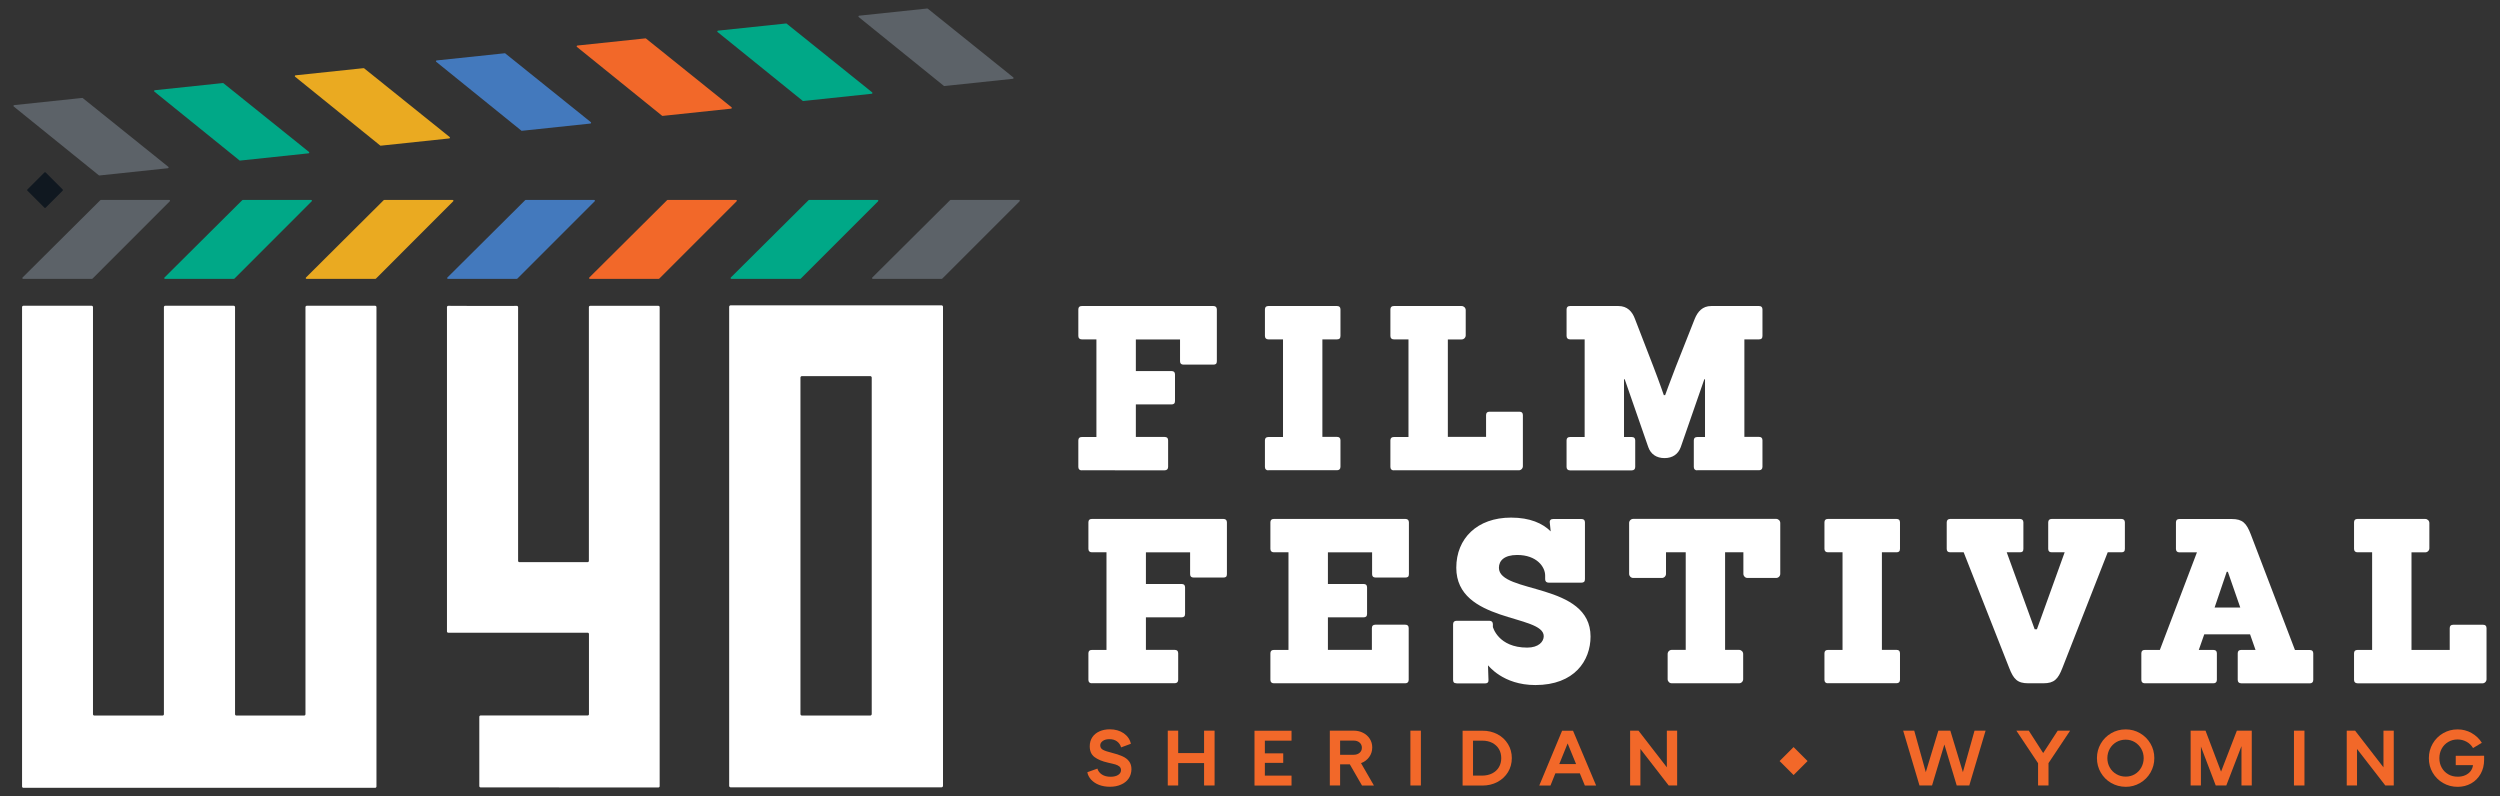 <?xml version="1.0" encoding="utf-8"?>
<!-- Generator: Adobe Illustrator 28.1.0, SVG Export Plug-In . SVG Version: 6.00 Build 0)  -->
<svg version="1.1" id="Layer_1" xmlns="http://www.w3.org/2000/svg" xmlns:xlink="http://www.w3.org/1999/xlink" x="0px" y="0px"
	 viewBox="0 0 352.49 112.28" style="enable-background:new 0 0 352.49 112.28;" xml:space="preserve">
<rect x="0" y="0" width="352.49" height="112.28" fill="#333333" stroke="none"/>
<style type="text/css">
	.st0{fill:#FFFFFF;}
	.st1{fill:#F26829;}
	.st2{fill:#5C6268;}
	.st3{fill:#00A887;}
	.st4{fill:#EAAA21;}
	.st5{fill:#4379BD;}
	.st6{fill:#101820;}
</style>
<g>
	<g>
		<g>
			<path class="st0" d="M152.52,66.32c-0.29,0-0.48-0.16-0.48-0.48v-3.74c0-0.32,0.16-0.48,0.48-0.48h2.07V47.85h-2.07
				c-0.29,0-0.48-0.16-0.48-0.48v-3.74c0-0.32,0.16-0.48,0.48-0.48h18.57c0.29,0,0.48,0.16,0.48,0.48v7.3
				c0,0.36-0.16,0.48-0.48,0.48h-4.23c-0.32,0-0.48-0.16-0.48-0.48v-3.07h-6.23v4.46h5.04c0.32,0,0.48,0.16,0.48,0.48v3.74
				c0,0.36-0.19,0.48-0.48,0.48h-5.04v4.59h4.07c0.32,0,0.48,0.16,0.48,0.48v3.74c0,0.32-0.19,0.48-0.48,0.48H152.52z"/>
			<path class="st0" d="M178.83,66.32c-0.29,0-0.48-0.16-0.48-0.48v-3.74c0-0.32,0.16-0.48,0.48-0.48h2.07V47.85h-2.07
				c-0.29,0-0.48-0.16-0.48-0.48v-3.74c0-0.32,0.16-0.48,0.48-0.48h9.69c0.32,0,0.48,0.16,0.48,0.48v3.74
				c0,0.36-0.19,0.48-0.48,0.48h-2.07V61.6h2.07c0.32,0,0.48,0.16,0.48,0.48v3.74c0,0.32-0.19,0.48-0.48,0.48H178.83z"/>
			<path class="st0" d="M196.52,66.32c-0.29,0-0.48-0.16-0.48-0.48v-3.74c0-0.32,0.16-0.48,0.48-0.48h2.07V47.85h-2.07
				c-0.29,0-0.48-0.16-0.48-0.48v-3.74c0-0.32,0.16-0.48,0.48-0.48h9.56c0.32,0,0.58,0.26,0.58,0.58v3.55
				c0,0.32-0.26,0.58-0.58,0.58h-1.94V61.6h5.39v-3.07c0-0.32,0.16-0.48,0.48-0.48h4.23c0.32,0,0.48,0.16,0.48,0.48v7.2
				c0,0.32-0.26,0.58-0.58,0.58H196.52z"/>
			<path class="st0" d="M239.3,66.32c-0.29,0-0.48-0.16-0.48-0.48v-3.74c0-0.32,0.16-0.48,0.48-0.48h1.1v-8.14h-0.1l-3.32,9.56
				c-0.36,1-1.16,1.55-2.29,1.55c-1.13,0-1.94-0.55-2.29-1.55l-3.32-9.56h-0.1v8.14h1.1c0.32,0,0.48,0.16,0.48,0.48v3.74
				c0,0.32-0.19,0.48-0.48,0.48h-8.72c-0.29,0-0.48-0.16-0.48-0.48v-3.74c0-0.32,0.16-0.48,0.48-0.48h2.07V47.85h-2.07
				c-0.29,0-0.48-0.16-0.48-0.48v-3.74c0-0.32,0.16-0.48,0.48-0.48h6.84c1.23,0,1.94,0.77,2.32,1.81l2.62,6.78
				c0.81,2.1,1.45,3.97,1.45,3.97h0.19c0,0,0.65-1.81,1.49-3.97l2.68-6.78c0.42-1.03,1.1-1.81,2.32-1.81h6.75
				c0.32,0,0.48,0.16,0.48,0.48v3.74c0,0.36-0.19,0.48-0.48,0.48h-2.07V61.6h2.07c0.32,0,0.48,0.16,0.48,0.48v3.74
				c0,0.32-0.19,0.48-0.48,0.48H239.3z"/>
			<path class="st0" d="M153.94,96.34c-0.29,0-0.48-0.16-0.48-0.48v-3.74c0-0.32,0.16-0.48,0.48-0.48h2.07V77.87h-2.07
				c-0.29,0-0.48-0.16-0.48-0.48v-3.74c0-0.32,0.16-0.48,0.48-0.48h18.57c0.29,0,0.48,0.16,0.48,0.48v7.3
				c0,0.36-0.16,0.48-0.48,0.48h-4.23c-0.32,0-0.48-0.16-0.48-0.48v-3.07h-6.23v4.46h5.04c0.32,0,0.48,0.16,0.48,0.48v3.74
				c0,0.36-0.19,0.48-0.48,0.48h-5.04v4.59h4.07c0.32,0,0.48,0.16,0.48,0.48v3.74c0,0.32-0.19,0.48-0.48,0.48H153.94z"/>
			<path class="st0" d="M179.6,96.34c-0.29,0-0.48-0.16-0.48-0.48v-3.74c0-0.32,0.16-0.48,0.48-0.48h2.07V77.87h-2.07
				c-0.29,0-0.48-0.16-0.48-0.48v-3.74c0-0.32,0.16-0.48,0.48-0.48h18.57c0.29,0,0.48,0.16,0.48,0.48v7.3
				c0,0.36-0.16,0.48-0.48,0.48h-4.23c-0.32,0-0.48-0.16-0.48-0.48v-3.07h-6.23v4.46h5.04c0.32,0,0.48,0.16,0.48,0.48v3.74
				c0,0.36-0.19,0.48-0.48,0.48h-5.04v4.59h6.2v-3.07c0-0.32,0.16-0.48,0.48-0.48h4.23c0.32,0,0.48,0.16,0.48,0.48v7.3
				c0,0.32-0.19,0.48-0.48,0.48H179.6z"/>
			<path class="st0" d="M205.36,96.34c-0.36,0-0.48-0.16-0.48-0.48v-7.85c0-0.32,0.19-0.48,0.48-0.48h4.65
				c0.29,0,0.48,0.16,0.48,0.48v0.39c0,0,0.74,2.91,4.84,2.91c1.61,0,2.33-0.84,2.33-1.61c0-3.1-12.33-1.87-12.33-9.65
				c0-4.13,2.94-7.07,7.72-7.07c2.68,0,4.45,0.81,5.59,1.94l-0.13-1.26c-0.03-0.32,0.16-0.48,0.48-0.48h4
				c0.32,0,0.48,0.16,0.48,0.48v8.01c0,0.36-0.19,0.48-0.48,0.48h-4.65c-0.29,0-0.48-0.16-0.48-0.48v-0.52c0-1.23-1.19-2.9-3.94-2.9
				c-1.84,0-2.58,0.81-2.58,1.81c0,3.68,12.92,2.03,12.92,9.69c0,3.39-2.26,6.84-7.78,6.84c-4.62,0-6.62-2.78-6.68-2.78l0.07,2.07
				c0.03,0.32-0.16,0.48-0.48,0.48H205.36z"/>
			<path class="st0" d="M235.71,96.34c-0.32,0-0.58-0.26-0.58-0.58v-3.55c0-0.32,0.26-0.58,0.58-0.58h1.97V77.87h-2.78v3.04
				c0,0.32-0.26,0.58-0.58,0.58h-4.04c-0.32,0-0.58-0.26-0.58-0.58v-7.17c0-0.32,0.26-0.58,0.58-0.58h20.15
				c0.32,0,0.58,0.26,0.58,0.58v7.17c0,0.32-0.26,0.58-0.58,0.58h-4.04c-0.32,0-0.58-0.26-0.58-0.58v-3.04h-2.58v13.76h1.97
				c0.32,0,0.58,0.26,0.58,0.58v3.55c0,0.32-0.26,0.58-0.58,0.58H235.71z"/>
			<path class="st0" d="M257.72,96.34c-0.29,0-0.48-0.16-0.48-0.48v-3.74c0-0.32,0.16-0.48,0.48-0.48h2.07V77.87h-2.07
				c-0.29,0-0.48-0.16-0.48-0.48v-3.74c0-0.32,0.16-0.48,0.48-0.48h9.69c0.32,0,0.48,0.16,0.48,0.48v3.74
				c0,0.36-0.19,0.48-0.48,0.48h-2.07v13.76h2.07c0.32,0,0.48,0.16,0.48,0.48v3.74c0,0.32-0.19,0.48-0.48,0.48H257.72z"/>
			<path class="st0" d="M285.97,96.34c-1.52,0-2.07-0.58-2.68-2.16l-6.42-16.31h-1.91c-0.32,0-0.48-0.16-0.48-0.48v-3.74
				c0-0.32,0.19-0.48,0.48-0.48h9.85c0.29,0,0.48,0.16,0.48,0.48v3.74c0,0.36-0.16,0.48-0.48,0.48h-1.87l3.94,10.85h0.32l3.91-10.85
				h-1.84c-0.32,0-0.48-0.16-0.48-0.48v-3.74c0-0.32,0.19-0.48,0.48-0.48h9.85c0.29,0,0.48,0.16,0.48,0.48v3.74
				c0,0.36-0.16,0.48-0.48,0.48h-1.94l-6.39,16.31c-0.61,1.58-1.16,2.16-2.68,2.16H285.97z"/>
			<path class="st0" d="M315.99,96.34c-0.29,0-0.48-0.16-0.48-0.48v-3.74c0-0.32,0.16-0.48,0.48-0.48h2.03l-0.77-2.2h-6.46
				l-0.77,2.2h2.07c0.32,0,0.48,0.16,0.48,0.48v3.74c0,0.32-0.19,0.48-0.48,0.48h-9.69c-0.29,0-0.48-0.16-0.48-0.48v-3.74
				c0-0.32,0.16-0.48,0.48-0.48h2.13l5.23-13.76h-2.48c-0.29,0-0.48-0.16-0.48-0.48v-3.74c0-0.32,0.16-0.48,0.48-0.48h7.39
				c1.52,0,2.07,0.58,2.68,2.16l6.23,16.31h2.1c0.32,0,0.48,0.16,0.48,0.48v3.74c0,0.32-0.19,0.48-0.48,0.48H315.99z M314.12,80.62
				h-0.16l-1.71,5.04h3.62L314.12,80.62z"/>
			<path class="st0" d="M332.39,96.34c-0.29,0-0.48-0.16-0.48-0.48v-3.74c0-0.32,0.16-0.48,0.48-0.48h2.07V77.87h-2.07
				c-0.29,0-0.48-0.16-0.48-0.48v-3.74c0-0.32,0.16-0.48,0.48-0.48h9.56c0.32,0,0.58,0.26,0.58,0.58v3.55
				c0,0.32-0.26,0.58-0.58,0.58h-1.94v13.76h5.39v-3.07c0-0.32,0.16-0.48,0.48-0.48h4.23c0.32,0,0.48,0.16,0.48,0.48v7.2
				c0,0.32-0.26,0.58-0.58,0.58H332.39z"/>
		</g>
		<g>
			
				<rect x="251.51" y="105.95" transform="matrix(0.707 0.707 -0.707 0.707 149.977 -147.391)" class="st1" width="2.79" height="2.79"/>
			<g>
				<path class="st1" d="M159.14,109.76c-0.25,0.37-0.61,0.66-1.07,0.86c-0.46,0.21-0.99,0.31-1.59,0.31
					c-0.55,0-1.06-0.09-1.51-0.26c-0.45-0.17-0.82-0.42-1.11-0.73c-0.29-0.31-0.48-0.66-0.55-1.06l1.42-0.51
					c0.1,0.34,0.31,0.62,0.63,0.83c0.32,0.21,0.73,0.32,1.23,0.32c0.45,0,0.81-0.09,1.07-0.26c0.27-0.17,0.4-0.4,0.4-0.68
					c0-0.21-0.08-0.38-0.23-0.51c-0.16-0.13-0.35-0.22-0.58-0.29c-0.23-0.07-0.57-0.15-1.03-0.25c-0.82-0.18-1.45-0.45-1.9-0.79
					c-0.45-0.34-0.67-0.85-0.67-1.51c0-0.49,0.12-0.92,0.36-1.28s0.58-0.64,1.01-0.83c0.43-0.19,0.91-0.29,1.45-0.29
					c0.77,0,1.43,0.19,1.97,0.56c0.54,0.38,0.88,0.87,1.01,1.48l-1.38,0.51c-0.09-0.34-0.28-0.62-0.57-0.84
					c-0.29-0.22-0.65-0.32-1.08-0.32c-0.38,0-0.69,0.08-0.93,0.25s-0.36,0.37-0.36,0.63c0,0.28,0.13,0.49,0.4,0.63
					c0.27,0.14,0.67,0.27,1.2,0.4c0.61,0.15,1.12,0.32,1.52,0.5c0.4,0.18,0.72,0.41,0.94,0.71c0.23,0.3,0.34,0.67,0.34,1.12
					C159.52,108.96,159.39,109.39,159.14,109.76z"/>
				<path class="st1" d="M171.25,103.02v7.73h-1.48v-3.16h-3.65v3.16h-1.47v-7.73h1.47v3.16h3.65v-3.16H171.25z"/>
				<path class="st1" d="M178.34,104.42v1.8h2.59v1.34h-2.59v1.8h3.76v1.4h-5.22v-7.73h5.22v1.4H178.34z"/>
				<path class="st1" d="M190.32,107.77h-1.37v2.98h-1.45v-7.73h3.36c0.49,0,0.94,0.1,1.34,0.31c0.4,0.2,0.71,0.49,0.94,0.85
					c0.23,0.36,0.34,0.76,0.34,1.21c0,0.5-0.14,0.95-0.43,1.35c-0.29,0.4-0.67,0.68-1.15,0.86l1.82,3.16h-1.68L190.32,107.77z
					 M188.95,106.42h1.91c0.34,0,0.62-0.09,0.84-0.28c0.22-0.19,0.32-0.43,0.32-0.72s-0.11-0.53-0.32-0.72
					c-0.22-0.19-0.5-0.28-0.84-0.28h-1.91V106.42z"/>
				<path class="st1" d="M200.34,103.02v7.73h-1.48v-7.73H200.34z"/>
				<path class="st1" d="M211.13,103.52c0.63,0.33,1.13,0.8,1.49,1.39c0.36,0.59,0.54,1.25,0.54,1.98c0,0.73-0.18,1.39-0.54,1.98
					c-0.36,0.59-0.86,1.05-1.49,1.39c-0.63,0.33-1.33,0.5-2.11,0.5h-2.8v-7.73h2.8C209.79,103.02,210.49,103.19,211.13,103.52z
					 M210.4,109.04c0.41-0.21,0.72-0.5,0.94-0.87c0.22-0.37,0.33-0.8,0.33-1.28c0-0.48-0.11-0.91-0.33-1.28
					c-0.22-0.37-0.54-0.66-0.94-0.87c-0.41-0.21-0.87-0.31-1.39-0.31h-1.32v4.93h1.32C209.53,109.35,209.99,109.25,210.4,109.04z"/>
				<path class="st1" d="M222.75,109.04h-3.45l-0.69,1.72h-1.58l3.22-7.73h1.54l3.26,7.73h-1.59L222.75,109.04z M222.22,107.73
					l-1.19-2.91l-1.18,2.91H222.22z"/>
				<path class="st1" d="M236.47,103.02v7.73h-1.19l-3.99-5.15v5.15h-1.45v-7.73h1.18l4,5.17v-5.17H236.47z"/>
			</g>
			<g>
				<path class="st1" d="M279.96,103.02l-2.3,7.73h-1.77l-1.74-5.78l-1.74,5.78h-1.77l-2.3-7.73h1.56l1.63,5.85l1.77-5.85h1.69
					l1.77,5.85l1.64-5.85H279.96z"/>
				<path class="st1" d="M288.83,107.6v3.15h-1.47v-3.14l-3.06-4.59h1.75l2.03,3.16l2.05-3.16h1.75L288.83,107.6z"/>
				<path class="st1" d="M297.67,110.4c-0.62-0.36-1.11-0.85-1.47-1.47c-0.36-0.62-0.54-1.3-0.54-2.04c0-0.74,0.18-1.41,0.54-2.04
					c0.36-0.62,0.85-1.11,1.47-1.47c0.62-0.36,1.3-0.54,2.05-0.54c0.73,0,1.4,0.18,2.02,0.54c0.62,0.36,1.11,0.85,1.47,1.47
					c0.36,0.62,0.54,1.3,0.54,2.04c0,0.74-0.18,1.41-0.54,2.04c-0.36,0.62-0.85,1.11-1.47,1.47c-0.62,0.36-1.29,0.54-2.02,0.54
					C298.97,110.93,298.29,110.75,297.67,110.4z M301,109.16c0.39-0.23,0.69-0.55,0.91-0.94c0.22-0.4,0.34-0.84,0.34-1.32
					c0-0.48-0.11-0.92-0.34-1.32c-0.22-0.39-0.53-0.71-0.91-0.94c-0.39-0.23-0.81-0.35-1.29-0.35c-0.48,0-0.91,0.11-1.31,0.34
					c-0.39,0.23-0.7,0.54-0.93,0.94c-0.22,0.4-0.34,0.84-0.34,1.32c0,0.48,0.11,0.93,0.34,1.32c0.22,0.4,0.53,0.71,0.93,0.94
					c0.39,0.23,0.83,0.35,1.31,0.35C300.19,109.5,300.61,109.39,301,109.16z"/>
				<path class="st1" d="M317.49,110.75h-1.45v-5.55l-2.14,5.55h-1.49l-2.09-5.49v5.49h-1.45v-7.73h2.1l2.19,5.78l2.23-5.78h2.1
					V110.75z"/>
				<path class="st1" d="M324.92,103.02v7.73h-1.48v-7.73H324.92z"/>
				<path class="st1" d="M337.51,103.02v7.73h-1.19l-3.99-5.15v5.15h-1.45v-7.73h1.18l4,5.17v-5.17H337.51z"/>
				<path class="st1" d="M350.25,106.57v0.56c0,0.74-0.16,1.4-0.49,1.98c-0.33,0.58-0.77,1.03-1.34,1.35
					c-0.57,0.32-1.2,0.48-1.9,0.48c-0.75,0-1.44-0.18-2.06-0.54c-0.62-0.36-1.11-0.85-1.47-1.47c-0.36-0.62-0.53-1.29-0.53-2.03
					c0-0.74,0.18-1.42,0.54-2.05c0.36-0.62,0.85-1.11,1.47-1.47s1.3-0.54,2.05-0.54c0.7,0,1.36,0.17,1.96,0.51
					c0.6,0.34,1.09,0.8,1.45,1.38l-1.24,0.74c-0.23-0.38-0.53-0.68-0.92-0.89c-0.38-0.21-0.81-0.32-1.27-0.32
					c-0.48,0-0.92,0.12-1.31,0.35s-0.7,0.55-0.92,0.95c-0.22,0.4-0.33,0.85-0.33,1.35c0,0.48,0.11,0.93,0.33,1.32
					c0.22,0.4,0.53,0.71,0.92,0.94c0.39,0.23,0.84,0.34,1.35,0.34c0.4,0,0.76-0.07,1.08-0.22c0.32-0.15,0.57-0.35,0.75-0.6
					c0.18-0.25,0.28-0.52,0.31-0.81h-2.43v-1.32H350.25z"/>
			</g>
		</g>
	</g>
	<g>
		<path class="st2" d="M14.22,28.19h9.64c0.1,0,0.15,0.12,0.08,0.19L13.04,39.29c-0.02,0.02-0.05,0.03-0.08,0.03h-9.7
			c-0.1,0-0.15-0.12-0.08-0.19l10.97-10.91C14.17,28.2,14.19,28.19,14.22,28.19z"/>
		<path class="st3" d="M34.23,28.19h9.64c0.1,0,0.15,0.12,0.08,0.19L33.05,39.29c-0.02,0.02-0.05,0.03-0.08,0.03h-9.7
			c-0.1,0-0.15-0.12-0.08-0.19l10.97-10.91C34.18,28.2,34.21,28.19,34.23,28.19z"/>
		<path class="st4" d="M54.18,28.19h9.64c0.1,0,0.15,0.12,0.08,0.19L53,39.29c-0.02,0.02-0.05,0.03-0.08,0.03h-9.7
			c-0.1,0-0.15-0.12-0.08-0.19L54.1,28.22C54.12,28.2,54.15,28.19,54.18,28.19z"/>
		<path class="st5" d="M74.13,28.19h9.64c0.1,0,0.15,0.12,0.08,0.19L72.94,39.29c-0.02,0.02-0.05,0.03-0.08,0.03h-9.7
			c-0.1,0-0.15-0.12-0.08-0.19l10.97-10.91C74.07,28.2,74.1,28.19,74.13,28.19z"/>
		<path class="st1" d="M94.14,28.19h9.64c0.1,0,0.15,0.12,0.08,0.19L92.95,39.29c-0.02,0.02-0.05,0.03-0.08,0.03h-9.7
			c-0.1,0-0.15-0.12-0.08-0.19l10.97-10.91C94.08,28.2,94.11,28.19,94.14,28.19z"/>
		<path class="st3" d="M114.09,28.19h9.64c0.1,0,0.15,0.12,0.08,0.19L112.9,39.29c-0.02,0.02-0.05,0.03-0.08,0.03h-9.7
			c-0.1,0-0.15-0.12-0.08-0.19l10.97-10.91C114.03,28.2,114.06,28.19,114.09,28.19z"/>
		<path class="st2" d="M134.04,28.19h9.64c0.1,0,0.15,0.12,0.08,0.19l-10.91,10.91c-0.02,0.02-0.05,0.03-0.08,0.03h-9.7
			c-0.1,0-0.15-0.12-0.08-0.19l10.97-10.91C133.98,28.2,134.01,28.19,134.04,28.19z"/>
		<path class="st2" d="M130.73,1.2l-9.59,1.01c-0.1,0.01-0.14,0.14-0.06,0.2l12,9.7c0.02,0.02,0.05,0.03,0.08,0.02l9.65-1.02
			c0.1-0.01,0.14-0.14,0.06-0.2l-12.06-9.69C130.79,1.21,130.76,1.2,130.73,1.2z"/>
		<path class="st3" d="M110.83,3.31l-9.59,1.01c-0.1,0.01-0.14,0.14-0.06,0.2l12,9.7c0.02,0.02,0.05,0.03,0.08,0.02l9.65-1.02
			c0.1-0.01,0.14-0.14,0.06-0.2l-12.06-9.69C110.89,3.31,110.86,3.31,110.83,3.31z"/>
		<path class="st1" d="M91,5.41l-9.59,1.01c-0.1,0.01-0.14,0.14-0.06,0.2l12,9.7c0.02,0.02,0.05,0.03,0.08,0.02l9.65-1.02
			c0.1-0.01,0.14-0.14,0.06-0.2L91.08,5.43C91.06,5.41,91.03,5.4,91,5.41z"/>
		<path class="st5" d="M71.16,7.51l-9.59,1.01c-0.1,0.01-0.14,0.14-0.06,0.2l12,9.7c0.02,0.02,0.05,0.03,0.08,0.02l9.65-1.02
			c0.1-0.01,0.14-0.14,0.06-0.2L71.24,7.53C71.22,7.51,71.19,7.5,71.16,7.51z"/>
		<path class="st4" d="M51.26,9.61l-9.59,1.01c-0.1,0.01-0.14,0.14-0.06,0.2l12,9.7c0.02,0.02,0.05,0.03,0.08,0.02l9.65-1.02
			c0.1-0.01,0.14-0.14,0.06-0.2L51.34,9.63C51.32,9.62,51.29,9.61,51.26,9.61z"/>
		<path class="st3" d="M31.42,11.71l-9.59,1.01c-0.1,0.01-0.14,0.14-0.06,0.2l12,9.7c0.02,0.02,0.05,0.03,0.08,0.02l9.65-1.02
			c0.1-0.01,0.14-0.14,0.06-0.2L31.5,11.73C31.48,11.71,31.45,11.71,31.42,11.71z"/>
		<path class="st2" d="M11.58,13.81L2,14.82c-0.1,0.01-0.14,0.14-0.06,0.2l12,9.7c0.02,0.02,0.05,0.03,0.08,0.02l9.65-1.02
			c0.1-0.01,0.14-0.14,0.06-0.2l-12.06-9.69C11.64,13.81,11.61,13.8,11.58,13.81z"/>
		<path class="st6" d="M6.27,29.29l-2.41-2.41c-0.04-0.04-0.04-0.11,0-0.16l2.41-2.41c0.04-0.04,0.11-0.04,0.16,0l2.41,2.41
			c0.04,0.04,0.04,0.11,0,0.16l-2.41,2.41C6.38,29.33,6.31,29.33,6.27,29.29z"/>
	</g>
	<g>
		<path class="st0" d="M43.07,43.3v57.4c0,0.1-0.08,0.19-0.19,0.19h-9.55c-0.1,0-0.19-0.08-0.19-0.19V43.3
			c0-0.1-0.08-0.19-0.19-0.19h-9.65c-0.1,0-0.19,0.08-0.19,0.19v57.4c0,0.1-0.08,0.19-0.19,0.19h-9.62c-0.1,0-0.19-0.08-0.19-0.19
			V43.3c0-0.1-0.08-0.19-0.19-0.19H3.3c-0.1,0-0.19,0.08-0.19,0.19v67.59c0,0.1,0.08,0.19,0.19,0.19h49.59
			c0.1,0,0.19-0.08,0.19-0.19V43.3c0-0.1-0.08-0.19-0.19-0.19h-9.64C43.15,43.12,43.07,43.2,43.07,43.3z"/>
		<path class="st0" d="M83.03,43.3v35.78c0,0.1-0.08,0.18-0.18,0.18h-9.62c-0.1,0-0.18-0.08-0.18-0.18V43.31
			c0-0.1-0.08-0.19-0.18-0.18c-1.24,0.03-8.44,0-9.67-0.01c-0.1,0-0.18,0.08-0.18,0.18v45.73c0,0.1,0.08,0.18,0.18,0.18h19.66
			c0.1,0,0.18,0.08,0.18,0.18v11.31c0,0.1-0.08,0.18-0.18,0.18h-15.1c-0.1,0-0.18,0.08-0.18,0.18v9.78c0,0.1,0.08,0.18,0.18,0.18
			l25.07,0.01c0.1,0,0.18-0.08,0.18-0.18V43.3c0-0.1-0.08-0.18-0.18-0.18c-1.23,0-8.39,0-9.62,0C83.11,43.12,83.03,43.2,83.03,43.3z
			"/>
		<path class="st0" d="M102.81,43.26v67.54c0,0.11,0.09,0.21,0.21,0.21h29.73c0.11,0,0.21-0.09,0.21-0.21V43.26
			c0-0.11-0.09-0.21-0.21-0.21h-29.73C102.9,43.05,102.81,43.15,102.81,43.26z M122.7,100.89h-9.63c-0.11,0-0.21-0.09-0.21-0.21
			V53.24c0-0.11,0.09-0.21,0.21-0.21h9.63c0.11,0,0.21,0.09,0.21,0.21v47.45C122.9,100.8,122.81,100.89,122.7,100.89z"/>
	</g>
</g>
</svg>

